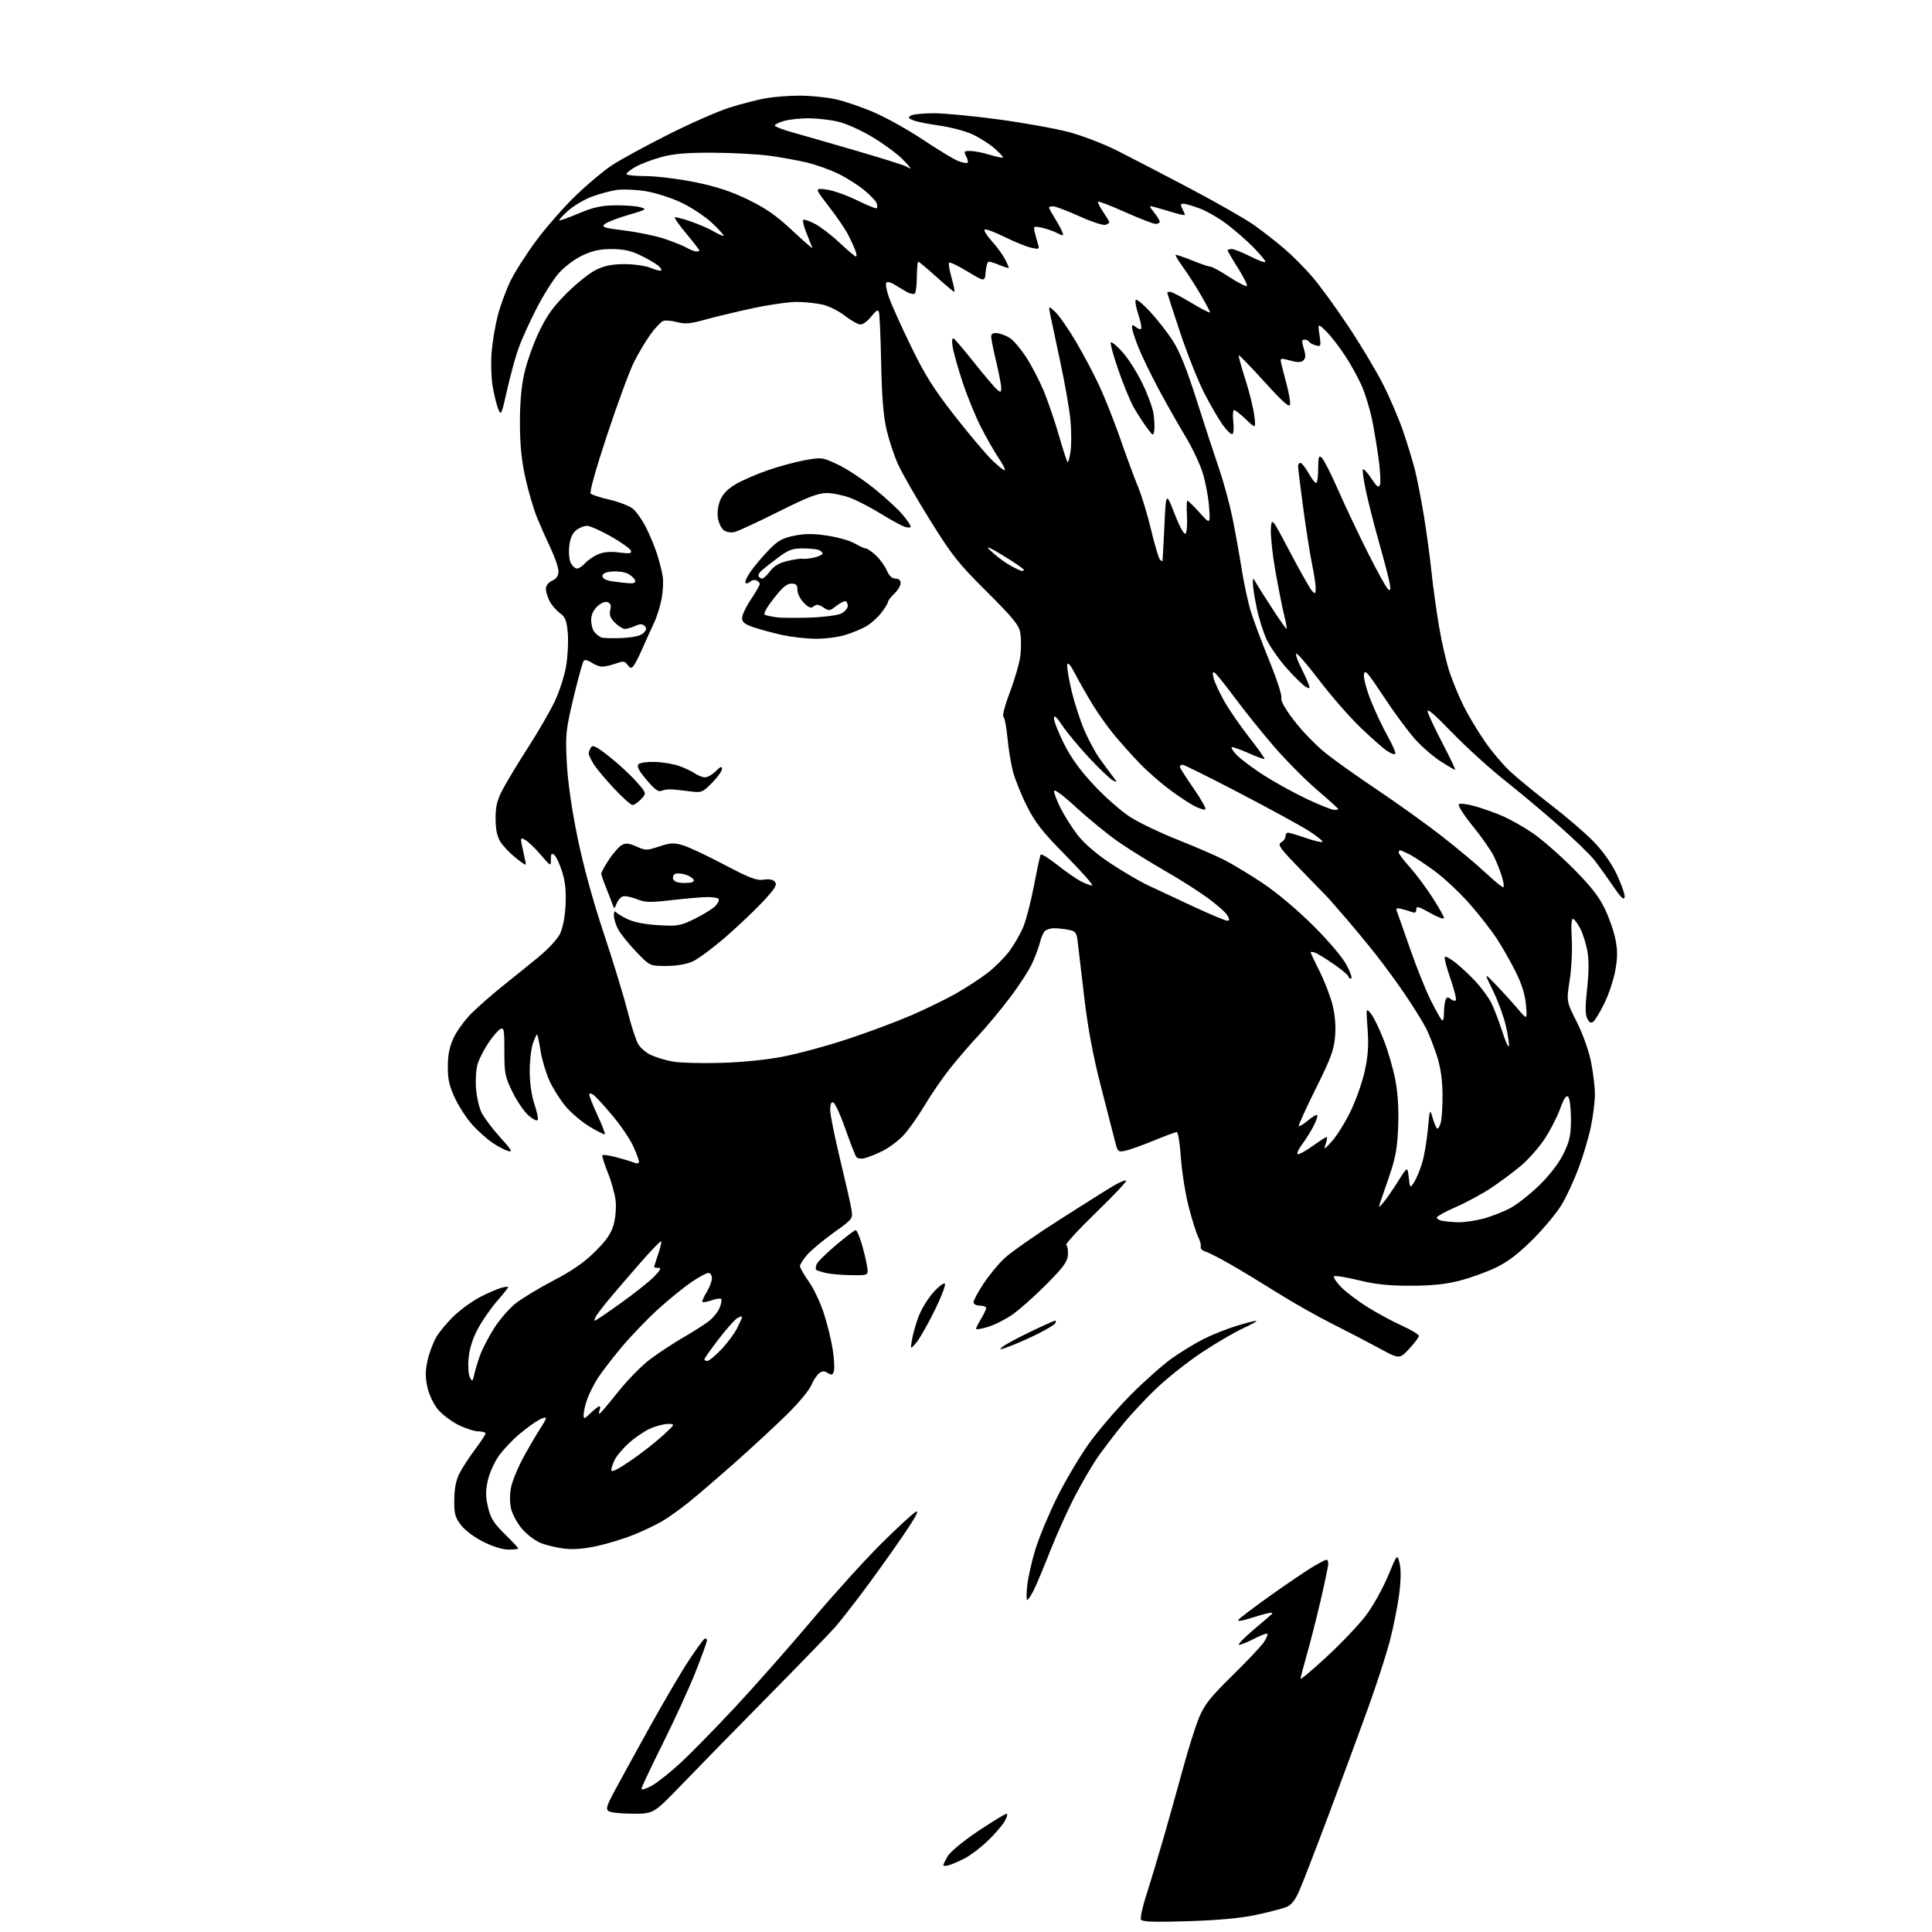 <?xml version="1.0" encoding="UTF-8" standalone="no"?>
<svg 
  version="1.1" 
  xmlns="http://www.w3.org/2000/svg" 
  xmlns:xlink="http://www.w3.org/1999/xlink" 
  xmlns:svg="http://www.w3.org/2000/svg"
  xmlns:rdf="http://www.w3.org/1999/02/22-rdf-syntax-ns#"
  xmlns:cc="http://creativecommons.org/ns#"
  xmlns:dc="http://purl.org/dc/elements/1.1/"
  viewBox="0 0 768 768"
  width="768"
  height="768"
>
<style>svg {background-color: white; }</style>"
<path stroke="none" fill="black" fill-rule="evenodd" d="M472.39,763.70C459.17,764.12 454.09,763.96 453.57,763.11C453.17,762.47 454.20,757.80 455.85,752.73C457.49,747.65 460.64,737.20 462.85,729.50C465.06,721.80 468.49,709.51 470.49,702.19C472.48,694.87 475.27,686.10 476.68,682.69C478.80,677.59 481.14,674.65 489.95,666.00C495.84,660.23 501.46,654.25 502.46,652.72C503.46,651.19 504.05,649.72 503.78,649.44C503.50,649.17 500.96,650.15 498.13,651.62C495.29,653.10 492.73,654.07 492.45,653.78C492.16,653.49 494.76,650.87 498.21,647.94C501.67,645.01 504.95,642.20 505.50,641.68C506.13,641.10 505.57,640.95 504.00,641.29C502.62,641.59 499.33,642.53 496.68,643.39C494.02,644.25 492.00,644.55 492.18,644.05C492.35,643.56 498.13,639.15 505.00,634.27C511.88,629.38 519.57,624.17 522.09,622.69C524.61,621.21 526.97,620.00 527.34,620.00C527.70,620.00 528.00,620.73 528.00,621.62C528.00,622.51 526.62,629.15 524.93,636.37C523.24,643.59 520.77,653.31 519.43,657.96C518.09,662.61 517.00,666.82 517.00,667.31C517.00,667.80 521.74,663.81 527.54,658.44C533.34,653.07 540.31,645.71 543.04,642.09C545.77,638.46 549.67,631.47 551.72,626.55C555.45,617.60 555.45,617.60 556.38,621.52C556.98,624.07 556.90,628.42 556.16,633.97C555.54,638.66 553.89,646.88 552.50,652.22C551.11,657.57 547.25,669.50 543.93,678.72C540.61,687.95 533.58,706.98 528.32,721.00C523.06,735.02 517.70,748.86 516.43,751.75C514.79,755.46 513.28,757.33 511.30,758.11C509.76,758.71 504.45,760.08 499.50,761.16C493.38,762.49 484.70,763.30 472.39,763.70zM377.25,741.44C376.01,741.82 375.00,741.84 375.00,741.47C375.00,741.11 375.79,739.46 376.75,737.81C377.72,736.14 383.07,731.74 388.80,727.90C394.47,724.11 399.56,721.00 400.11,721.00C400.66,721.00 400.30,722.39 399.31,724.08C398.31,725.77 395.22,729.33 392.43,731.97C389.64,734.62 385.59,737.67 383.43,738.76C381.27,739.85 378.49,741.06 377.25,741.44zM251.66,720.98C247.17,720.98 242.82,720.53 242.00,720.00C240.72,719.18 241.08,717.95 244.40,711.77C246.54,707.77 252.79,696.40 258.28,686.50C263.77,676.60 270.69,664.80 273.67,660.28C276.65,655.76 279.51,651.80 280.04,651.47C280.57,651.15 281.00,651.43 281.00,652.09C281.00,652.76 278.92,658.52 276.38,664.90C273.84,671.28 267.99,684.04 263.38,693.26C258.77,702.48 255.00,710.49 255.00,711.07C255.00,711.65 256.87,711.09 259.15,709.81C261.43,708.54 266.68,704.35 270.82,700.50C274.96,696.65 284.64,686.75 292.33,678.50C300.03,670.25 313.54,654.95 322.36,644.50C331.18,634.05 343.66,620.25 350.11,613.83C356.56,607.41 362.84,601.62 364.07,600.96C365.59,600.15 363.82,603.39 358.50,611.13C354.22,617.39 347.33,627.00 343.20,632.50C339.07,638.00 334.14,644.30 332.25,646.50C330.35,648.70 318.38,661.08 305.63,674.00C292.89,686.92 277.37,702.79 271.15,709.25C259.83,721.00 259.83,721.00 251.66,720.98zM408.34,636.00C408.00,636.00 408.00,633.41 408.34,630.25C408.68,627.09 410.13,620.67 411.55,616.00C412.98,611.33 416.81,602.10 420.06,595.50C423.32,588.90 429.03,579.23 432.74,574.01C436.46,568.80 444.00,560.00 449.50,554.47C455.00,548.94 462.43,542.36 466.00,539.84C469.57,537.33 475.20,533.91 478.50,532.25C481.80,530.59 487.58,528.28 491.36,527.11C495.13,525.95 498.73,525.02 499.36,525.05C499.98,525.07 497.60,526.43 494.05,528.07C490.51,529.71 483.10,534.06 477.58,537.73C472.07,541.40 463.99,547.80 459.64,551.95C455.29,556.10 449.19,562.65 446.08,566.50C442.97,570.35 438.70,575.94 436.59,578.91C434.49,581.89 430.39,588.87 427.48,594.41C424.57,599.96 420.07,609.90 417.48,616.50C414.90,623.10 411.92,630.19 410.87,632.25C409.82,634.31 408.68,636.00 408.34,636.00zM202.16,616.00C199.87,616.00 195.83,614.75 192.15,612.91C188.58,611.13 184.82,608.31 183.24,606.24C180.87,603.12 180.51,601.76 180.58,596.07C180.64,591.49 181.30,588.29 182.75,585.50C183.90,583.30 186.67,579.06 188.92,576.07C191.16,573.08 193.00,570.27 193.00,569.82C193.00,569.37 191.74,569.00 190.20,569.00C188.65,569.00 185.05,567.83 182.19,566.41C179.34,564.99 175.66,562.20 174.03,560.22C172.36,558.19 170.55,554.36 169.91,551.48C169.04,547.61 169.04,545.02 169.92,540.95C170.56,537.98 172.15,533.72 173.45,531.49C174.76,529.26 178.06,525.35 180.78,522.80C183.51,520.25 188.15,516.94 191.11,515.45C194.06,513.95 197.72,512.37 199.24,511.93C200.76,511.50 202.00,511.37 202.00,511.66C202.00,511.94 199.99,514.47 197.54,517.28C195.09,520.08 191.66,525.03 189.94,528.27C187.88,532.13 186.61,536.16 186.27,539.94C185.98,543.18 186.21,546.55 186.80,547.60C187.74,549.29 187.91,549.18 188.49,546.49C188.85,544.84 189.86,541.48 190.73,539.00C191.61,536.52 194.12,531.64 196.31,528.15C198.50,524.67 202.38,520.16 204.93,518.15C207.48,516.13 214.27,512.03 220.03,509.02C227.47,505.14 232.26,501.81 236.56,497.53C241.15,492.98 242.95,490.33 243.95,486.73C244.71,483.97 245.03,479.91 244.70,477.11C244.38,474.45 242.97,469.43 241.56,465.97C240.16,462.50 239.21,459.45 239.47,459.19C239.73,458.94 242.09,459.27 244.72,459.95C247.35,460.62 250.51,461.57 251.75,462.06C253.35,462.70 254.00,462.60 253.99,461.73C253.98,461.05 252.91,458.20 251.61,455.40C250.30,452.59 246.61,447.19 243.41,443.40C240.21,439.60 236.89,435.97 236.04,435.32C235.20,434.67 234.38,434.48 234.23,434.89C234.08,435.30 235.50,438.98 237.40,443.06C239.29,447.15 240.66,450.67 240.45,450.89C240.23,451.10 237.52,449.75 234.43,447.89C231.33,446.03 227.04,442.41 224.89,439.85C222.74,437.29 219.84,432.71 218.44,429.66C217.05,426.61 215.45,421.29 214.90,417.84C214.34,414.38 213.73,411.40 213.54,411.21C213.35,411.02 212.60,412.58 211.87,414.68C211.13,416.78 210.55,421.88 210.57,426.00C210.59,430.45 211.33,435.63 212.39,438.75C213.36,441.64 214.00,444.51 213.79,445.12C213.58,445.76 212.08,445.10 210.24,443.55C208.50,442.08 205.59,437.88 203.78,434.21C200.76,428.07 200.50,426.79 200.50,417.87C200.50,409.22 200.33,408.29 198.86,409.08C197.96,409.56 195.84,412.04 194.15,414.58C192.46,417.13 190.57,420.79 189.93,422.71C189.30,424.63 188.97,428.97 189.20,432.35C189.42,435.73 190.40,440.15 191.37,442.16C192.35,444.17 195.67,448.61 198.77,452.04C203.36,457.11 203.95,458.13 201.95,457.53C200.60,457.13 197.81,455.66 195.76,454.27C193.70,452.88 190.18,449.75 187.94,447.32C185.70,444.89 182.55,440.11 180.94,436.70C178.62,431.81 178.00,429.13 178.01,424.00C178.02,419.30 178.67,416.11 180.35,412.50C181.63,409.75 184.89,405.32 187.59,402.65C190.29,399.98 195.88,395.10 200.00,391.81C204.12,388.53 210.50,383.37 214.16,380.36C217.83,377.35 221.64,373.22 222.63,371.19C223.72,368.96 224.58,364.45 224.82,359.79C225.09,354.32 224.70,350.46 223.47,346.55C222.52,343.51 221.12,340.51 220.37,339.89C219.27,338.98 219.00,339.31 218.99,341.63C218.99,344.48 218.96,344.47 214.91,339.74C212.66,337.12 209.92,334.49 208.81,333.90C206.94,332.90 206.85,333.05 207.49,336.16C207.87,338.00 208.44,340.61 208.75,341.96C209.31,344.36 209.21,344.33 205.03,341.03C202.68,339.16 199.90,336.25 198.88,334.57C197.59,332.45 197.01,329.59 197.00,325.35C197.00,320.51 197.61,318.04 199.87,313.75C201.45,310.74 205.97,303.27 209.92,297.13C213.86,290.99 218.61,282.80 220.46,278.93C222.32,275.06 224.38,268.69 225.04,264.76C225.70,260.84 226.00,254.92 225.70,251.61C225.25,246.61 224.71,245.26 222.55,243.69C221.12,242.65 219.28,240.51 218.47,238.95C217.66,237.38 217.00,235.17 217.00,234.03C217.00,232.79 218.00,231.50 219.50,230.82C221.23,230.03 222.00,228.88 222.00,227.09C222.00,225.67 220.61,221.57 218.91,218.00C217.22,214.43 214.76,208.88 213.45,205.67C212.14,202.46 210.09,195.49 208.90,190.17C207.35,183.28 206.71,177.04 206.68,168.50C206.64,160.54 207.22,153.81 208.40,148.50C209.37,144.10 211.99,136.68 214.23,132.00C217.36,125.45 219.92,121.88 225.39,116.43C229.30,112.55 234.55,108.38 237.07,107.18C240.36,105.61 243.51,105.00 248.35,105.00C252.08,105.00 256.67,105.67 258.69,106.51C260.68,107.35 262.54,107.79 262.83,107.50C263.12,107.21 262.49,106.28 261.43,105.43C260.37,104.59 257.25,102.79 254.50,101.46C250.83,99.67 247.83,99.02 243.19,99.01C238.48,99.00 235.50,99.65 231.47,101.56C228.43,103.00 224.33,106.09 222.09,108.64C219.89,111.13 215.88,117.52 213.17,122.84C210.45,128.15 207.27,135.20 206.09,138.50C204.92,141.80 202.89,149.22 201.59,155.00C199.32,165.05 199.17,165.37 198.02,162.50C197.37,160.85 196.38,156.80 195.82,153.50C195.27,150.20 195.09,144.12 195.43,140.00C195.76,135.88 196.86,129.34 197.86,125.47C198.87,121.61 201.10,115.49 202.82,111.88C204.54,108.27 209.28,100.86 213.35,95.41C217.42,89.96 224.52,81.90 229.12,77.49C233.73,73.09 240.08,67.78 243.24,65.70C246.40,63.61 256.30,58.20 265.24,53.68C274.18,49.16 285.32,44.25 290.00,42.77C294.68,41.30 301.17,39.62 304.43,39.05C307.70,38.47 313.77,38.01 317.93,38.02C322.10,38.03 328.43,38.66 332.00,39.41C335.57,40.17 342.55,42.55 347.50,44.69C352.45,46.83 361.23,51.74 367.00,55.60C372.77,59.46 378.98,63.22 380.78,63.95C382.59,64.67 384.31,65.02 384.61,64.72C384.92,64.42 384.66,63.23 384.05,62.09C383.04,60.20 383.20,60.00 385.71,60.01C387.25,60.02 390.71,60.69 393.41,61.51C396.12,62.33 398.50,62.84 398.70,62.63C398.90,62.43 397.39,60.79 395.33,58.98C393.27,57.18 389.30,54.65 386.49,53.37C383.69,52.09 377.88,50.55 373.58,49.95C369.28,49.35 364.59,48.42 363.17,47.87C361.07,47.08 360.85,46.71 362.03,45.96C362.84,45.45 366.94,45.02 371.13,45.02C375.33,45.01 387.03,46.12 397.13,47.50C407.24,48.87 419.77,51.13 425.00,52.53C430.23,53.92 438.77,57.21 444.00,59.83C449.23,62.46 462.27,69.24 473.00,74.90C483.73,80.56 495.25,87.15 498.62,89.55C501.98,91.95 507.35,96.14 510.54,98.87C513.73,101.59 518.79,106.67 521.77,110.16C524.75,113.65 531.14,122.43 535.96,129.68C540.79,136.93 546.99,147.28 549.74,152.68C552.49,158.08 556.11,166.55 557.80,171.50C559.48,176.45 561.55,183.24 562.41,186.59C563.27,189.95 564.86,198.05 565.94,204.59C567.02,211.14 568.40,221.22 569.00,227.00C569.60,232.78 570.97,242.69 572.04,249.04C573.10,255.38 575.04,263.71 576.34,267.54C577.65,271.37 580.19,277.43 581.99,281.00C583.78,284.57 587.52,290.78 590.28,294.79C593.04,298.80 597.73,304.30 600.71,307.02C603.68,309.73 610.93,315.66 616.81,320.19C622.69,324.72 630.16,331.14 633.40,334.46C637.19,338.33 640.54,343.08 642.74,347.69C644.62,351.65 646.01,355.70 645.81,356.69C645.55,358.00 644.22,356.69 641.04,352.00C638.62,348.43 635.26,343.76 633.57,341.64C631.88,339.51 625.55,333.41 619.50,328.09C613.45,322.76 603.77,314.66 598.00,310.09C592.23,305.53 582.86,297.00 577.18,291.15C570.00,283.73 567.07,281.26 567.54,283.00C567.91,284.38 570.62,290.11 573.56,295.75C576.51,301.39 578.69,306.00 578.41,306.00C578.13,306.00 575.56,304.50 572.70,302.67C569.83,300.84 565.28,296.90 562.58,293.92C559.89,290.94 554.26,283.32 550.09,277.00C543.50,267.02 542.46,265.86 542.19,268.18C542.02,269.66 543.26,274.32 544.96,278.55C546.65,282.78 549.65,289.13 551.63,292.67C553.61,296.21 554.97,299.37 554.65,299.69C554.33,300.01 552.87,299.49 551.42,298.54C549.97,297.59 545.26,293.45 540.97,289.35C536.68,285.25 529.20,276.70 524.36,270.35C519.52,264.00 515.41,259.27 515.22,259.83C515.04,260.39 515.83,262.70 516.98,264.96C518.13,267.22 519.50,270.19 520.02,271.56C520.88,273.81 520.79,273.96 519.08,273.04C518.04,272.48 514.67,269.21 511.60,265.76C508.52,262.32 504.91,257.18 503.57,254.35C502.22,251.52 500.42,245.80 499.56,241.65C498.70,237.49 498.01,233.05 498.03,231.79C498.06,229.58 498.10,229.57 499.16,231.50C499.77,232.60 502.69,237.21 505.64,241.75C508.59,246.29 511.19,250.00 511.42,250.00C511.64,250.00 511.19,247.41 510.41,244.25C509.64,241.09 508.08,233.22 506.95,226.77C505.82,220.32 505.03,212.92 505.19,210.32C505.50,205.59 505.50,205.59 512.85,219.54C516.89,227.22 520.83,234.16 521.60,234.96C522.82,236.24 523.00,236.08 523.00,233.78C523.00,232.32 522.36,228.06 521.57,224.32C520.79,220.57 519.21,210.57 518.07,202.10C516.93,193.62 516.00,186.09 516.00,185.35C516.00,184.61 516.42,184.00 516.94,184.00C517.45,184.00 518.88,185.80 520.12,188.00C521.36,190.20 522.74,192.00 523.18,192.00C523.63,192.00 524.00,189.47 524.00,186.38C524.00,181.68 524.23,180.95 525.40,181.91C526.16,182.55 529.11,188.34 531.94,194.79C534.77,201.23 540.11,212.50 543.80,219.83C547.48,227.16 551.06,233.63 551.75,234.20C552.72,235.01 552.87,234.50 552.42,231.87C552.09,230.02 550.30,223.10 548.43,216.50C546.55,209.90 544.17,200.59 543.12,195.81C542.08,191.02 541.47,186.86 541.78,186.55C542.09,186.24 543.60,187.88 545.13,190.19C547.35,193.56 548.04,194.06 548.56,192.71C548.92,191.78 548.67,187.07 548.00,182.26C547.34,177.44 546.17,170.48 545.42,166.78C544.66,163.08 542.97,157.43 541.67,154.22C540.36,151.01 537.24,145.26 534.72,141.44C532.20,137.62 528.72,133.15 526.98,131.50C523.82,128.50 523.82,128.50 524.52,133.18C525.17,137.61 525.09,137.84 523.09,137.31C521.92,137.01 520.72,136.36 520.43,135.88C520.13,135.40 519.28,135.00 518.53,135.00C517.45,135.00 517.40,135.70 518.27,138.52C519.07,141.15 519.05,142.35 518.17,143.23C517.29,144.11 515.96,144.14 512.90,143.32C508.99,142.28 508.83,142.32 509.29,144.36C509.55,145.54 510.52,149.33 511.45,152.78C512.37,156.23 512.99,159.87 512.82,160.86C512.59,162.17 509.81,159.69 502.64,151.78C497.21,145.79 492.62,141.05 492.43,141.24C492.24,141.43 493.38,145.65 494.98,150.61C496.58,155.57 498.19,162.08 498.57,165.07C499.25,170.50 499.25,170.50 495.33,166.75C493.18,164.69 491.04,163.00 490.58,163.00C490.12,163.00 489.97,165.03 490.25,167.52C490.53,170.00 490.38,172.27 489.91,172.55C489.45,172.84 487.74,171.24 486.12,169.00C484.49,166.76 481.15,161.01 478.69,156.21C476.24,151.42 471.92,140.58 469.11,132.12C466.30,123.66 464.00,116.57 464.00,116.37C464.00,116.17 464.51,116.00 465.14,116.00C465.77,116.00 469.59,117.99 473.64,120.42C477.69,122.86 481.00,124.54 481.00,124.16C481.00,123.78 479.29,120.55 477.20,116.98C475.11,113.42 471.96,108.52 470.19,106.09C468.43,103.66 467.14,101.53 467.32,101.34C467.51,101.16 470.43,102.13 473.81,103.50C477.19,104.88 480.50,106.00 481.16,106.00C481.82,106.00 485.22,107.86 488.71,110.14C492.20,112.41 495.32,114.01 495.65,113.68C495.97,113.36 494.39,110.16 492.12,106.57C489.85,102.98 488.00,99.81 488.00,99.52C488.00,99.24 488.73,99.00 489.63,99.00C490.52,99.00 493.90,100.34 497.13,101.98C500.36,103.63 503.00,104.56 503.00,104.05C503.00,103.55 500.86,100.97 498.25,98.32C495.64,95.67 490.94,91.56 487.81,89.18C484.69,86.80 479.85,83.99 477.05,82.93C474.26,81.87 471.29,81.00 470.45,81.00C469.26,81.00 469.15,81.42 469.96,82.93C470.53,84.00 471.00,85.10 471.00,85.39C471.00,85.67 468.86,85.25 466.25,84.44C463.64,83.64 460.40,82.69 459.05,82.33C456.61,81.68 456.61,81.68 458.80,84.48C460.01,86.01 461.00,87.66 461.00,88.13C461.00,88.61 460.27,89.00 459.37,89.00C458.47,89.00 453.06,86.91 447.34,84.36C441.63,81.81 436.75,79.92 436.50,80.17C436.25,80.41 437.17,82.25 438.53,84.25C439.89,86.26 441.00,88.09 441.00,88.34C441.00,88.59 440.31,89.05 439.46,89.38C438.62,89.70 433.95,88.17 429.08,85.98C424.22,83.79 419.51,82.00 418.62,82.00C417.73,82.00 417.00,82.23 417.00,82.52C417.00,82.81 418.05,84.72 419.32,86.77C420.60,88.82 421.94,91.29 422.30,92.26C422.89,93.87 422.71,93.91 420.22,92.63C418.73,91.87 415.98,90.91 414.11,90.51C410.92,89.82 410.76,89.92 411.28,92.14C411.59,93.44 412.17,95.56 412.57,96.86C413.26,99.11 413.13,99.19 409.90,98.48C408.03,98.07 403.25,96.13 399.29,94.16C395.32,92.20 391.77,90.90 391.39,91.27C391.02,91.64 392.33,93.73 394.30,95.91C396.27,98.10 398.59,101.24 399.44,102.89C400.30,104.55 401.00,106.13 401.00,106.40C401.00,106.67 399.44,106.25 397.53,105.45C395.62,104.65 393.63,104.00 393.09,104.00C392.55,104.00 391.98,105.82 391.81,108.05C391.50,112.09 391.50,112.09 384.67,107.96C380.91,105.69 377.58,104.09 377.27,104.40C376.96,104.70 377.42,107.44 378.28,110.48C379.14,113.52 379.62,116.00 379.34,116.00C379.05,116.00 375.83,113.30 372.18,110.00C368.52,106.70 365.30,104.00 365.01,104.00C364.73,104.00 364.48,106.68 364.47,109.95C364.45,113.22 364.08,116.25 363.65,116.68C363.22,117.11 361.66,116.76 360.19,115.91C358.71,115.05 356.51,113.73 355.30,112.97C354.08,112.20 352.75,111.92 352.33,112.34C351.91,112.76 352.39,115.44 353.40,118.30C354.41,121.16 358.35,129.89 362.15,137.71C367.65,149.03 371.16,154.62 379.44,165.21C385.15,172.52 391.88,180.50 394.39,182.94C396.90,185.38 399.17,187.16 399.44,186.89C399.70,186.63 398.56,184.41 396.90,181.96C395.24,179.51 392.09,173.97 389.88,169.65C387.68,165.33 384.38,157.23 382.55,151.65C380.72,146.07 378.97,139.80 378.67,137.73C378.32,135.35 378.49,134.18 379.11,134.57C379.66,134.91 383.39,139.31 387.40,144.34C391.41,149.38 395.44,154.12 396.35,154.87C397.79,156.07 398.00,155.99 398.00,154.19C398.00,153.05 397.10,148.39 396.01,143.81C394.91,139.24 394.01,134.75 394.01,133.84C394.00,132.66 394.72,132.26 396.46,132.45C397.81,132.59 400.09,133.48 401.52,134.42C402.96,135.36 405.86,138.81 407.98,142.09C410.10,145.38 413.20,151.33 414.86,155.32C416.53,159.32 419.23,167.23 420.87,172.89C422.51,178.56 424.08,183.41 424.35,183.69C424.63,183.96 425.16,182.11 425.54,179.58C425.92,177.04 425.92,171.49 425.54,167.23C425.16,162.98 423.35,152.53 421.51,144.00C419.68,135.47 417.86,126.92 417.47,125.00C416.77,121.50 416.77,121.50 419.48,124.00C420.98,125.38 424.67,130.68 427.69,135.80C430.71,140.91 434.96,148.95 437.13,153.66C439.31,158.37 443.07,167.91 445.49,174.86C447.90,181.81 451.03,190.26 452.43,193.62C453.83,196.99 456.15,204.64 457.58,210.62C459.01,216.61 460.59,221.93 461.09,222.45C461.59,222.97 462.05,223.20 462.12,222.95C462.18,222.70 462.52,216.43 462.87,209.00C463.50,195.50 463.50,195.50 466.93,204.27C469.00,209.57 470.72,212.68 471.27,212.13C471.78,211.62 472.03,208.46 471.84,205.10C471.65,201.74 471.73,198.99 472.00,198.99C472.27,198.99 474.44,201.12 476.82,203.74C481.13,208.50 481.13,208.50 480.63,201.50C480.35,197.65 479.21,191.55 478.08,187.95C476.96,184.35 473.86,177.80 471.18,173.39C468.50,168.99 463.74,160.58 460.59,154.72C457.45,148.85 453.77,141.25 452.43,137.83C451.10,134.42 450.00,130.98 450.00,130.19C450.00,129.02 450.28,128.99 451.52,130.02C452.36,130.72 453.31,131.03 453.63,130.71C453.94,130.39 453.44,127.82 452.50,125.00C451.56,122.18 451.11,119.56 451.49,119.19C451.88,118.81 454.48,120.97 457.27,124.00C460.07,127.03 464.09,132.18 466.22,135.47C468.91,139.62 471.77,146.75 475.65,158.97C478.72,168.61 482.72,180.85 484.55,186.16C486.37,191.47 488.77,200.24 489.88,205.66C490.98,211.07 492.63,220.21 493.54,225.96C494.45,231.71 496.09,239.36 497.19,242.96C498.30,246.56 501.62,255.44 504.59,262.70C507.55,269.96 509.70,276.61 509.37,277.48C508.99,278.48 510.83,281.76 514.43,286.46C517.55,290.53 523.12,296.28 526.80,299.25C530.49,302.22 539.80,308.85 547.50,313.99C555.20,319.13 566.67,327.36 573.00,332.28C579.33,337.20 587.35,343.92 590.83,347.20C594.31,350.49 597.39,352.95 597.67,352.66C597.95,352.38 597.65,350.43 596.99,348.32C596.34,346.22 594.92,342.66 593.85,340.41C592.77,338.16 589.00,332.77 585.48,328.43C581.95,324.09 579.44,320.16 579.90,319.70C580.36,319.24 583.38,319.63 586.62,320.57C589.85,321.50 594.83,323.29 597.67,324.55C600.52,325.80 605.70,328.75 609.17,331.10C612.65,333.45 619.81,339.67 625.08,344.93C632.08,351.93 635.50,356.24 637.82,361.00C639.57,364.57 641.52,370.13 642.15,373.34C643.05,377.83 643.03,380.72 642.09,385.84C641.42,389.50 639.49,395.31 637.80,398.74C636.12,402.17 634.15,405.46 633.44,406.05C632.46,406.86 631.85,406.59 630.99,404.98C630.13,403.38 630.11,400.30 630.91,392.98C631.63,386.28 631.66,381.46 630.97,377.85C630.42,374.94 629.16,371.00 628.17,369.09C627.18,367.18 625.91,365.47 625.35,365.28C624.68,365.06 624.49,367.81 624.80,373.12C625.06,377.62 624.69,385.08 623.97,389.69C622.67,398.07 622.67,398.07 626.81,406.29C629.26,411.14 631.57,417.65 632.48,422.21C633.31,426.45 634.00,432.20 634.00,435.00C634.00,437.80 633.29,443.55 632.42,447.79C631.55,452.03 629.37,459.40 627.58,464.18C625.80,468.95 622.80,475.46 620.92,478.66C619.04,481.85 613.90,488.08 609.50,492.50C603.85,498.18 599.54,501.50 594.84,503.79C591.18,505.57 584.66,507.94 580.34,509.06C574.67,510.52 569.25,511.08 560.77,511.10C552.01,511.11 546.77,510.55 540.02,508.90C535.05,507.68 530.68,506.98 530.31,507.36C529.94,507.73 531.18,509.63 533.07,511.59C534.96,513.54 539.65,517.12 543.51,519.53C547.37,521.94 553.55,525.28 557.26,526.96C560.97,528.64 564.00,530.48 564.00,531.05C564.00,531.61 562.27,533.93 560.15,536.20C556.30,540.33 556.30,540.33 547.90,535.76C543.28,533.25 534.85,528.87 529.17,526.02C523.49,523.17 514.04,517.82 508.17,514.14C502.30,510.45 493.90,505.35 489.50,502.82C485.10,500.28 480.46,497.90 479.19,497.52C477.93,497.14 477.08,496.31 477.31,495.67C477.54,495.02 477.07,493.21 476.27,491.63C475.48,490.05 473.76,484.57 472.46,479.45C471.16,474.33 469.79,465.61 469.41,460.07C469.03,454.53 468.30,450.00 467.80,450.00C467.30,450.00 463.20,451.52 458.69,453.38C454.19,455.24 449.12,457.05 447.43,457.42C444.48,458.05 444.31,457.91 443.26,453.79C442.66,451.43 440.13,441.58 437.64,431.90C434.49,419.67 432.47,408.84 431.00,396.40C429.84,386.56 428.67,376.64 428.40,374.37C427.97,370.70 427.56,370.16 424.83,369.62C423.14,369.28 420.51,369.00 419.00,369.00C417.48,369.00 415.78,369.57 415.20,370.26C414.63,370.95 413.83,372.86 413.43,374.51C413.03,376.15 411.72,379.76 410.51,382.51C409.31,385.27 405.26,391.57 401.52,396.51C397.77,401.46 392.17,408.20 389.06,411.50C385.95,414.80 380.90,420.65 377.83,424.50C374.77,428.35 370.12,435.10 367.50,439.50C364.88,443.90 361.11,449.23 359.12,451.34C357.13,453.45 353.48,456.19 351.00,457.44C348.52,458.69 345.29,460.00 343.81,460.36C342.14,460.76 340.81,460.54 340.31,459.79C339.87,459.11 337.93,454.08 336.00,448.60C334.07,443.12 331.94,438.46 331.25,438.24C330.42,437.97 330.00,438.95 330.00,441.17C330.01,443.00 331.75,451.70 333.87,460.50C336.00,469.30 338.05,478.30 338.42,480.50C339.09,484.50 339.09,484.50 331.47,489.95C327.28,492.95 322.54,496.90 320.93,498.74C319.32,500.57 318.00,502.62 318.00,503.29C318.00,503.96 319.56,506.69 321.46,509.37C323.36,512.04 326.04,517.66 327.42,521.86C328.81,526.06 330.42,532.58 331.00,536.35C331.59,540.12 331.80,544.04 331.48,545.07C330.99,546.62 330.56,546.74 329.02,545.78C327.58,544.88 326.80,544.92 325.52,545.98C324.62,546.73 323.25,548.86 322.47,550.72C321.69,552.58 317.56,557.58 313.28,561.83C309.00,566.07 299.74,574.66 292.71,580.91C285.67,587.16 277.12,594.50 273.71,597.24C270.29,599.97 265.55,603.35 263.17,604.74C260.79,606.14 255.79,608.52 252.06,610.04C248.33,611.56 241.79,613.58 237.53,614.53C232.37,615.67 227.98,616.04 224.39,615.62C221.42,615.27 217.19,614.26 214.97,613.37C212.76,612.49 209.44,609.99 207.59,607.83C205.73,605.66 203.77,602.14 203.23,600.00C202.62,597.62 202.58,594.29 203.11,591.44C203.59,588.88 205.86,583.34 208.16,579.14C210.46,574.94 213.39,569.93 214.67,568.02C215.95,566.10 217.00,564.18 217.00,563.74C217.00,563.31 215.76,563.61 214.25,564.41C212.74,565.21 209.25,567.75 206.50,570.05C203.75,572.34 200.06,576.25 198.30,578.72C196.54,581.20 194.56,585.59 193.92,588.48C193.00,592.59 193.01,594.92 193.99,599.12C195.02,603.51 196.24,605.47 200.63,609.77C203.58,612.67 206.00,615.26 206.00,615.52C206.00,615.78 204.27,616.00 202.16,616.00zM250.60,580.70C254.78,577.84 260.52,573.37 263.35,570.77C268.50,566.04 268.50,566.04 265.50,566.04C263.85,566.04 260.64,566.89 258.36,567.92C256.09,568.96 252.35,571.50 250.05,573.58C247.75,575.65 245.22,578.60 244.44,580.13C243.65,581.65 243.00,583.58 243.00,584.40C243.00,585.41 245.49,584.20 250.60,580.70zM234.80,561.69C236.35,560.21 237.91,559.00 238.27,559.00C238.64,559.00 238.68,559.67 238.36,560.50C238.05,561.33 238.01,562.00 238.29,562.00C238.57,562.00 241.84,558.16 245.56,553.46C249.28,548.77 255.03,542.89 258.34,540.40C261.65,537.91 267.54,534.03 271.43,531.77C275.32,529.51 279.92,526.60 281.64,525.29C283.37,523.99 285.35,521.58 286.03,519.93C286.71,518.28 287.01,516.67 286.69,516.35C286.36,516.03 284.66,516.27 282.89,516.89C281.12,517.50 279.47,517.81 279.22,517.56C278.98,517.31 279.72,515.57 280.89,513.68C282.05,511.80 283.00,509.30 283.00,508.13C283.00,506.96 282.37,506.00 281.60,506.00C280.83,506.00 277.73,507.69 274.72,509.75C271.70,511.81 265.77,516.65 261.53,520.50C257.29,524.35 250.80,531.10 247.12,535.50C243.43,539.90 239.16,545.46 237.63,547.85C236.10,550.24 234.20,554.01 233.42,556.22C232.64,558.44 232.00,561.18 232.00,562.31C232.00,564.25 232.17,564.21 234.80,561.69zM281.17,541.00C281.82,541.00 284.28,538.98 286.65,536.51C289.01,534.04 291.86,530.23 292.98,528.05C294.09,525.87 295.00,523.82 295.00,523.50C295.00,523.19 294.19,523.37 293.19,523.90C292.19,524.43 288.82,528.21 285.69,532.30C282.56,536.38 280.00,540.01 280.00,540.36C280.00,540.71 280.53,541.00 281.17,541.00zM401.75,535.03C397.51,536.64 396.89,536.71 398.50,535.39C399.60,534.49 404.60,531.79 409.62,529.38C414.63,526.97 419.04,525.00 419.42,525.00C419.81,525.00 419.83,525.46 419.49,526.02C419.14,526.58 416.19,528.39 412.93,530.04C409.66,531.68 404.63,533.93 401.75,535.03zM364.23,533.74C361.88,536.50 361.88,536.50 362.52,532.58C362.87,530.43 364.04,526.30 365.12,523.41C366.20,520.53 368.82,516.22 370.94,513.83C373.06,511.45 375.16,509.85 375.60,510.28C376.03,510.71 374.19,515.54 371.49,521.02C368.79,526.50 365.53,532.23 364.23,533.74zM392.68,527.50C390.10,528.27 388.00,528.59 388.00,528.20C388.01,527.82 388.91,526.03 390.00,524.23C391.10,522.43 392.00,520.51 392.00,519.98C392.00,519.44 390.88,519.00 389.50,519.00C388.07,519.00 387.00,518.42 387.00,517.66C387.00,516.92 388.74,513.65 390.87,510.41C393.01,507.16 396.72,502.62 399.12,500.33C401.53,498.03 411.34,491.14 420.93,485.01C430.52,478.89 440.33,472.72 442.73,471.31C445.13,469.91 447.34,469.01 447.65,469.32C447.96,469.63 442.53,475.39 435.58,482.12C428.63,488.85 423.35,494.61 423.84,494.93C424.33,495.24 424.64,496.99 424.52,498.82C424.35,501.52 422.74,503.72 415.91,510.61C411.28,515.27 405.22,520.65 402.43,522.58C399.64,524.51 395.25,526.72 392.68,527.50zM236.47,525.00C236.77,525.00 241.44,521.83 246.84,517.96C252.25,514.09 258.19,509.37 260.04,507.46C262.56,504.86 262.97,504.00 261.70,504.00C260.76,504.00 260.00,503.86 260.00,503.68C260.00,503.50 260.73,501.23 261.61,498.62C262.50,496.02 263.03,493.70 262.80,493.46C262.56,493.23 258.80,497.12 254.43,502.12C250.07,507.11 244.56,513.52 242.20,516.35C239.83,519.18 237.46,522.29 236.91,523.25C236.37,524.21 236.17,525.00 236.47,525.00zM338.38,506.90C334.60,506.84 330.01,506.44 328.20,506.01C326.38,505.58 324.69,505.02 324.43,504.76C324.17,504.50 324.25,503.52 324.61,502.58C324.97,501.64 328.44,498.20 332.32,494.94C336.20,491.67 339.72,489.00 340.15,489.00C340.57,489.00 341.63,491.36 342.49,494.25C343.35,497.14 344.32,501.19 344.65,503.25C345.26,507.00 345.26,507.00 338.38,506.90zM579.54,485.86C581.76,485.94 586.23,485.31 589.47,484.47C592.70,483.62 597.63,481.71 600.41,480.22C603.19,478.72 608.43,474.57 612.06,471.00C616.18,466.94 619.76,462.25 621.57,458.51C624.01,453.48 624.47,451.27 624.47,444.79C624.47,440.55 623.99,436.59 623.39,435.99C622.61,435.21 621.69,436.58 620.12,440.88C618.93,444.16 616.13,449.58 613.90,452.91C611.68,456.24 607.53,460.93 604.68,463.33C601.83,465.73 596.58,469.66 593.00,472.06C589.42,474.46 583.13,477.89 579.01,479.68C574.89,481.47 571.38,483.37 571.20,483.89C571.03,484.42 571.92,485.04 573.19,485.29C574.46,485.53 577.32,485.79 579.54,485.86zM549.93,478.00C551.09,476.62 553.72,472.83 555.77,469.56C559.50,463.61 559.50,463.61 560.00,468.03C560.50,472.44 560.50,472.44 562.16,469.89C563.07,468.49 564.50,465.05 565.34,462.24C566.17,459.44 567.19,453.40 567.61,448.82C568.34,440.81 568.41,440.64 569.43,444.17C570.02,446.19 570.82,448.15 571.20,448.54C571.59,448.92 572.26,447.95 572.70,446.37C573.14,444.79 573.47,439.68 573.43,435.00C573.38,429.27 572.66,424.32 571.23,419.81C570.06,416.13 568.11,411.18 566.91,408.81C565.70,406.44 562.13,400.66 558.97,395.96C555.82,391.27 550.40,383.85 546.94,379.46C543.47,375.08 537.91,368.35 534.57,364.50C531.23,360.65 528.27,357.26 528.00,356.96C527.73,356.67 523.00,351.81 517.50,346.16C508.82,337.25 507.73,335.77 509.25,334.90C510.21,334.35 511.00,333.25 511.00,332.45C511.00,331.65 511.45,331.00 512.00,331.00C512.54,331.00 515.72,331.95 519.06,333.10C522.40,334.26 525.38,334.96 525.68,334.66C525.97,334.36 523.58,332.42 520.36,330.35C517.14,328.29 504.76,321.51 492.84,315.30C480.93,309.08 470.70,304.00 470.09,304.00C469.49,304.00 469.00,304.35 469.00,304.78C469.00,305.20 471.49,309.14 474.54,313.51C477.59,317.89 479.64,321.62 479.11,321.80C478.57,321.98 476.64,321.36 474.82,320.43C472.99,319.51 468.57,316.58 465.00,313.94C461.43,311.29 455.99,306.51 452.92,303.32C449.85,300.12 445.29,295.02 442.79,292.00C440.29,288.98 436.41,283.49 434.17,279.81C431.93,276.13 428.86,270.73 427.35,267.81C425.60,264.41 424.48,263.10 424.25,264.17C424.05,265.08 424.81,269.71 425.93,274.44C427.05,279.18 429.31,286.19 430.95,290.04C432.58,293.88 435.28,298.93 436.94,301.26C438.60,303.59 440.94,306.80 442.15,308.38C444.27,311.15 444.28,311.22 442.31,310.17C441.18,309.56 436.99,305.57 432.99,301.29C428.99,297.00 424.21,291.26 422.36,288.51C419.84,284.77 419.00,284.06 419.00,285.65C419.00,286.81 420.79,291.34 422.98,295.71C425.73,301.21 429.42,306.30 434.99,312.25C439.41,316.97 445.93,322.67 449.47,324.91C453.01,327.14 461.44,331.17 468.20,333.84C474.97,336.52 483.23,340.10 486.57,341.78C489.91,343.47 496.88,347.69 502.07,351.15C507.56,354.82 515.91,361.85 522.05,367.98C528.35,374.26 533.71,380.61 535.36,383.75C536.88,386.64 537.65,389.00 537.06,389.00C536.48,389.00 536.00,388.62 536.00,388.14C536.00,387.67 533.41,385.50 530.25,383.31C527.09,381.12 523.71,379.04 522.75,378.69C521.79,378.35 521.00,378.28 521.00,378.56C521.00,378.83 522.59,382.20 524.53,386.06C526.47,389.91 528.77,395.86 529.65,399.27C530.69,403.32 531.06,407.70 530.72,411.92C530.28,417.35 529.07,420.64 523.03,432.78C519.09,440.71 516.06,447.39 516.30,447.64C516.55,447.88 518.17,446.88 519.92,445.42C521.66,443.95 523.32,442.99 523.61,443.28C523.90,443.57 523.24,445.54 522.15,447.65C521.05,449.77 518.98,453.07 517.54,454.99C516.11,456.91 515.36,458.62 515.89,458.80C516.41,458.97 519.07,457.51 521.79,455.56C524.51,453.60 527.01,452.00 527.34,452.00C527.68,452.00 527.51,453.24 526.98,454.75C526.10,457.23 526.36,457.11 529.59,453.50C531.56,451.30 534.89,445.90 537.00,441.50C539.11,437.10 541.61,429.94 542.55,425.59C543.82,419.75 544.11,415.44 543.64,409.09C543.01,400.50 543.01,400.50 545.00,403.00C546.09,404.38 548.38,409.08 550.09,413.47C551.79,417.85 553.87,425.03 554.70,429.43C555.68,434.65 556.06,441.07 555.79,447.96C555.45,456.41 554.75,460.29 552.27,467.50C550.56,472.45 548.86,477.40 548.49,478.50C547.93,480.15 548.19,480.06 549.93,478.00zM286.50,422.51C295.12,422.27 304.73,421.29 311.50,419.98C317.55,418.80 329.02,415.68 337.00,413.03C344.98,410.39 356.23,406.20 362.00,403.71C367.77,401.23 375.88,397.28 380.00,394.95C384.12,392.61 389.83,388.88 392.69,386.66C395.54,384.44 399.40,380.57 401.27,378.06C403.14,375.55 405.61,371.25 406.76,368.49C407.91,365.74 409.83,358.31 411.03,351.99C412.24,345.67 413.43,340.15 413.69,339.72C413.94,339.30 416.93,341.15 420.33,343.84C423.72,346.53 427.94,349.46 429.70,350.36C431.46,351.26 433.46,352.00 434.15,352.00C434.83,352.00 430.18,346.71 423.82,340.25C414.23,330.52 411.53,327.08 408.09,320.21C405.81,315.65 403.31,309.35 402.54,306.21C401.77,303.07 400.83,297.12 400.45,293.00C400.07,288.88 399.35,285.24 398.85,284.92C398.35,284.60 399.53,280.17 401.47,275.08C403.41,269.99 405.29,263.42 405.63,260.50C405.97,257.57 405.94,253.50 405.56,251.46C404.99,248.42 402.54,245.43 392.17,235.12C380.84,223.85 378.42,220.79 369.60,206.59C364.17,197.84 358.50,187.94 356.99,184.59C355.48,181.24 353.44,175.12 352.46,171.00C351.18,165.63 350.56,158.11 350.28,144.50C350.07,134.05 349.67,124.84 349.39,124.03C349.03,122.95 348.22,123.42 346.37,125.78C344.99,127.55 343.06,129.00 342.09,129.00C341.12,129.00 338.34,127.45 335.91,125.56C333.49,123.67 329.48,121.66 327.00,121.09C324.52,120.52 319.90,120.04 316.73,120.02C313.56,120.01 305.69,121.14 299.23,122.53C292.78,123.92 284.25,125.96 280.27,127.07C274.40,128.71 272.32,128.89 269.13,128.04C266.98,127.46 264.50,127.26 263.62,127.59C262.74,127.93 260.49,130.30 258.63,132.85C256.77,135.41 253.81,140.36 252.05,143.87C250.29,147.37 245.49,160.37 241.38,172.77C236.84,186.44 234.26,195.66 234.82,196.22C235.33,196.73 238.70,197.81 242.33,198.64C245.95,199.47 250.07,201.06 251.49,202.17C252.91,203.29 255.34,206.74 256.90,209.85C258.45,212.96 260.42,217.75 261.28,220.50C262.13,223.25 263.10,227.10 263.43,229.06C263.75,231.02 263.56,235.05 263.00,238.03C262.43,241.00 261.11,245.25 260.05,247.47C258.99,249.68 256.97,254.17 255.54,257.42C254.12,260.68 252.46,263.95 251.85,264.68C250.93,265.78 250.51,265.71 249.46,264.28C248.35,262.75 247.75,262.69 244.77,263.77C242.89,264.44 240.48,265.00 239.40,265.00C238.33,265.00 236.41,264.27 235.14,263.38C233.87,262.50 232.48,262.16 232.06,262.63C231.63,263.11 229.81,269.72 227.99,277.32C224.92,290.22 224.74,291.92 225.30,303.02C225.68,310.57 227.21,321.34 229.51,332.60C231.82,343.95 235.57,357.68 239.97,370.90C243.74,382.23 248.00,396.17 249.44,401.89C250.87,407.60 252.79,413.53 253.70,415.06C254.60,416.60 256.97,418.58 258.95,419.48C260.93,420.37 264.79,421.51 267.53,422.01C270.26,422.50 278.80,422.73 286.50,422.51zM599.80,415.79C599.96,414.94 599.41,411.27 598.57,407.63C597.72,403.99 595.42,397.75 593.46,393.76C589.88,386.50 589.88,386.50 594.69,391.50C597.34,394.25 601.21,398.53 603.31,401.00C607.12,405.50 607.12,405.50 606.61,399.55C606.27,395.53 604.97,391.29 602.62,386.55C600.70,382.67 597.35,376.74 595.16,373.37C592.98,369.99 588.04,363.65 584.18,359.27C580.32,354.89 574.09,349.05 570.33,346.28C566.57,343.52 562.06,340.52 560.30,339.63C558.54,338.73 556.85,338.00 556.55,338.00C556.25,338.00 556.00,338.40 556.00,338.89C556.00,339.38 557.96,341.97 560.36,344.64C562.76,347.31 566.81,352.73 569.36,356.68C571.91,360.62 574.00,364.34 574.00,364.93C574.00,365.53 571.52,364.62 568.50,362.91C563.87,360.30 563.00,360.08 563.00,361.51C563.00,362.66 562.48,363.01 561.41,362.60C560.53,362.27 558.66,361.70 557.24,361.35C555.02,360.79 554.77,360.96 555.39,362.59C555.79,363.62 558.16,370.33 560.65,377.49C563.14,384.64 566.75,393.65 568.68,397.50C570.61,401.35 572.60,404.93 573.10,405.45C573.64,406.02 574.00,404.97 574.00,402.78C574.00,400.79 574.28,398.44 574.62,397.56C575.10,396.30 575.54,396.20 576.64,397.12C577.42,397.76 578.34,397.99 578.70,397.64C579.05,397.28 578.08,393.37 576.55,388.95C575.01,384.53 574.01,380.66 574.33,380.34C574.65,380.02 576.65,381.14 578.77,382.82C580.89,384.50 584.48,387.88 586.74,390.34C589.01,392.79 591.73,396.53 592.81,398.65C593.88,400.77 595.82,405.84 597.13,409.92C598.43,414.00 599.63,416.64 599.80,415.79zM264.90,383.98C258.30,384.00 258.30,384.00 252.79,378.22C249.76,375.04 246.54,371.01 245.64,369.27C244.74,367.53 244.01,365.06 244.02,363.80C244.02,362.53 244.36,361.95 244.77,362.50C245.17,363.05 247.30,364.36 249.50,365.40C252.01,366.60 256.58,367.48 261.77,367.78C269.49,368.22 270.47,368.05 276.34,365.15C279.81,363.45 283.47,361.14 284.48,360.02C285.49,358.90 286.01,357.67 285.62,357.29C285.24,356.91 283.26,356.60 281.21,356.60C279.17,356.60 272.89,357.14 267.24,357.79C258.31,358.83 256.47,358.77 253.00,357.38C250.80,356.50 248.32,356.05 247.48,356.37C246.64,356.69 245.56,357.98 245.08,359.23C244.23,361.42 244.18,361.43 243.50,359.50C243.12,358.40 241.95,355.39 240.90,352.81C239.86,350.24 239.00,347.73 239.00,347.24C239.00,346.74 240.40,344.23 242.11,341.65C243.82,339.07 246.12,336.47 247.23,335.88C248.76,335.06 250.14,335.21 253.03,336.51C256.61,338.13 257.11,338.13 262.03,336.49C266.44,335.03 267.89,334.95 271.37,335.97C273.64,336.63 281.06,340.11 287.86,343.70C298.05,349.08 300.80,350.13 303.55,349.69C305.76,349.33 307.27,349.62 308.05,350.56C309.00,351.71 308.13,353.17 303.54,358.13C300.41,361.51 293.72,367.87 288.68,372.27C283.63,376.67 277.70,381.09 275.50,382.11C272.92,383.30 269.16,383.96 264.90,383.98zM487.79,365.99C488.76,366.00 488.81,365.52 487.99,363.99C487.40,362.88 483.90,359.75 480.21,357.04C476.52,354.33 468.77,349.41 463.00,346.11C457.23,342.81 449.04,337.72 444.81,334.81C440.58,331.89 433.05,325.76 428.06,321.18C422.53,316.10 419.00,313.48 419.00,314.46C419.00,315.34 420.18,318.41 421.61,321.28C423.05,324.15 426.04,328.88 428.26,331.79C430.81,335.12 435.56,339.25 441.11,342.97C445.96,346.21 452.75,350.21 456.21,351.86C459.67,353.51 467.90,357.36 474.50,360.42C481.10,363.47 487.08,365.98 487.79,365.99zM272.19,351.00C274.82,351.00 276.03,350.60 275.77,349.81C275.55,349.16 274.15,348.22 272.65,347.72C271.16,347.22 269.28,347.06 268.48,347.37C267.67,347.68 267.29,348.60 267.62,349.46C268.02,350.49 269.53,351.00 272.19,351.00zM530.25,321.93C531.21,321.97 532.00,321.83 532.00,321.62C532.00,321.41 528.13,317.92 523.41,313.87C518.68,309.82 510.95,302.00 506.22,296.50C501.49,291.00 494.56,282.36 490.80,277.30C487.05,272.24 483.47,267.79 482.84,267.40C482.04,266.91 481.92,267.54 482.43,269.57C482.82,271.15 484.69,275.19 486.56,278.55C488.44,281.91 492.91,288.41 496.49,292.99C500.08,297.58 502.85,301.48 502.66,301.68C502.46,301.87 499.75,300.90 496.63,299.51C493.50,298.13 490.42,297.00 489.78,297.00C489.15,297.00 489.95,298.38 491.56,300.06C493.17,301.75 498.04,305.40 502.39,308.19C506.73,310.97 514.38,315.19 519.39,317.56C524.40,319.92 529.29,321.89 530.25,321.93zM251.44,320.00C250.77,320.00 247.43,317.01 244.01,313.35C240.59,309.69 236.94,305.31 235.90,303.60C234.86,301.90 234.01,300.05 234.02,299.50C234.03,298.95 234.43,297.87 234.92,297.09C235.63,295.97 237.17,296.76 242.38,300.90C245.99,303.77 250.76,308.19 252.99,310.73C257.04,315.33 257.04,315.33 254.85,317.66C253.64,318.95 252.11,320.00 251.44,320.00zM262.89,314.38C261.71,314.91 260.13,313.73 257.00,310.00C253.89,306.28 253.02,304.58 253.81,303.79C254.42,303.18 257.38,302.77 260.40,302.87C263.41,302.97 267.72,303.70 269.98,304.49C272.23,305.29 275.06,306.63 276.26,307.47C277.46,308.31 279.27,309.00 280.27,309.00C281.27,309.00 283.20,307.90 284.55,306.55C286.40,304.69 287.00,304.47 287.00,305.66C287.00,306.53 285.21,309.03 283.02,311.22C279.20,315.04 278.83,315.18 274.27,314.57C271.64,314.23 268.38,313.88 267.00,313.79C265.62,313.71 263.77,313.97 262.89,314.38zM247.34,253.61C251.93,253.37 254.71,252.72 255.79,251.63C257.04,250.39 257.14,249.74 256.23,248.83C255.33,247.93 254.45,247.93 252.48,248.83C251.06,249.47 249.23,250.00 248.41,250.00C247.58,250.00 245.79,248.88 244.43,247.52C242.58,245.67 242.11,244.41 242.58,242.53C243.04,240.71 242.75,239.84 241.56,239.38C240.53,238.99 238.96,239.63 237.45,241.05C235.86,242.54 235.00,244.45 235.00,246.48C235.00,248.21 235.56,250.33 236.25,251.19C236.94,252.06 238.18,253.04 239.00,253.37C239.82,253.70 243.58,253.80 247.34,253.61zM324.07,253.92C320.46,253.88 314.63,253.22 311.11,252.46C307.60,251.69 302.54,250.34 299.86,249.45C296.02,248.18 295.00,247.38 295.00,245.66C295.00,244.46 296.57,241.13 298.50,238.28C300.43,235.42 302.00,232.66 302.00,232.15C302.00,231.63 301.38,230.98 300.62,230.69C299.86,230.39 298.75,230.65 298.14,231.26C297.53,231.87 296.73,232.07 296.37,231.70C296.00,231.34 296.88,229.34 298.32,227.27C299.76,225.20 302.96,221.40 305.43,218.83C309.16,214.95 310.88,213.96 315.60,212.98C319.89,212.09 323.14,212.08 328.85,212.92C333.01,213.54 337.93,214.94 339.77,216.03C341.61,217.11 343.58,218.00 344.15,218.00C344.71,218.00 346.52,219.24 348.15,220.75C349.78,222.26 351.74,224.96 352.51,226.75C353.43,228.91 354.59,230.00 355.95,230.00C357.27,230.00 358.00,230.65 358.00,231.83C358.00,232.83 356.88,234.71 355.50,236.00C354.12,237.29 353.00,238.75 353.00,239.24C353.00,239.73 351.84,241.65 350.42,243.51C349.00,245.37 346.31,247.80 344.44,248.90C342.57,250.01 338.69,251.61 335.84,252.46C332.98,253.31 327.68,253.96 324.07,253.92zM321.50,245.52C327.00,245.35 332.74,244.64 334.25,243.95C335.79,243.24 337.00,241.87 337.00,240.84C337.00,239.83 336.51,239.00 335.91,239.00C335.31,239.00 333.66,239.91 332.25,241.01C329.88,242.89 329.52,242.92 327.28,241.45C325.43,240.23 324.54,240.13 323.48,241.02C322.38,241.93 321.54,241.63 319.54,239.63C318.14,238.23 317.00,235.95 317.00,234.55C317.00,232.51 316.51,232.00 314.56,232.00C312.75,232.00 310.91,233.57 307.49,238.01C304.35,242.09 303.29,244.16 304.19,244.46C304.91,244.71 306.85,245.12 308.50,245.37C310.15,245.62 316.00,245.69 321.50,245.52zM250.22,231.86C252.13,231.96 252.78,231.60 252.42,230.64C252.13,229.89 250.87,228.74 249.63,228.07C248.38,227.40 245.60,227.00 243.43,227.18C240.75,227.40 239.50,227.98 239.50,229.00C239.50,229.98 240.88,230.71 243.50,231.11C245.70,231.44 248.72,231.78 250.22,231.86zM303.03,230.00C303.53,230.00 304.92,228.68 306.11,227.07C307.61,225.03 309.73,223.78 313.02,223.00C315.63,222.37 318.38,221.97 319.13,222.12C319.88,222.26 321.96,222.03 323.75,221.61C325.54,221.19 327.00,220.47 327.00,220.03C327.00,219.58 326.29,218.94 325.42,218.61C324.55,218.27 321.66,218.00 318.99,218.00C314.98,218.00 313.33,218.62 309.33,221.63C306.67,223.63 303.72,225.94 302.77,226.77C301.82,227.59 301.29,228.66 301.58,229.13C301.88,229.61 302.53,230.00 303.03,230.00zM406.25,226.96C406.66,226.98 407.00,226.79 407.00,226.53C407.00,226.27 404.62,224.54 401.72,222.68C398.81,220.82 395.33,218.76 393.97,218.10C392.06,217.18 392.30,217.62 395.00,220.02C396.93,221.74 400.07,223.99 402.00,225.03C403.93,226.06 405.84,226.93 406.25,226.96zM229.38,226.00C230.10,226.00 231.55,225.04 232.60,223.86C233.64,222.69 235.98,221.10 237.79,220.33C240.03,219.38 242.70,219.16 246.17,219.62C250.29,220.16 251.18,220.03 250.80,218.90C250.54,218.13 247.00,215.60 242.92,213.28C238.84,210.96 234.54,209.05 233.36,209.03C232.18,209.01 230.23,209.81 229.01,210.79C227.52,211.99 226.63,214.07 226.29,217.14C226.00,219.71 226.28,222.65 226.92,223.85C227.55,225.03 228.66,226.00 229.38,226.00zM292.00,211.49C290.59,211.83 288.73,211.52 287.73,210.79C286.75,210.08 285.70,207.90 285.38,205.95C285.03,203.80 285.40,200.99 286.31,198.80C287.33,196.35 289.33,194.31 292.49,192.45C295.06,190.95 300.79,188.46 305.23,186.92C309.66,185.39 316.33,183.59 320.04,182.92C326.64,181.74 326.94,181.78 333.15,184.71C336.64,186.36 343.16,190.67 347.63,194.29C352.10,197.92 357.16,202.59 358.88,204.67C360.60,206.75 362.00,208.83 362.00,209.30C362.00,209.76 360.99,209.83 359.75,209.45C358.51,209.07 354.25,206.75 350.28,204.30C346.31,201.84 340.79,198.97 338.02,197.92C335.25,196.86 331.01,196.00 328.62,196.00C325.19,196.00 321.06,197.60 309.38,203.44C301.19,207.54 293.38,211.16 292.00,211.49zM458.84,171.09C458.51,173.43 458.43,173.40 455.89,170.00C454.45,168.07 452.12,164.47 450.71,162.00C449.31,159.53 446.54,152.82 444.56,147.10C442.58,141.38 441.24,136.43 441.58,136.10C441.92,135.77 444.02,137.53 446.24,140.00C448.46,142.47 451.99,148.03 454.09,152.35C456.19,156.67 458.19,162.11 458.54,164.45C458.89,166.78 459.03,169.77 458.84,171.09zM340.23,101.96C340.62,101.98 340.53,100.89 340.01,99.53C339.50,98.18 338.20,95.35 337.13,93.26C336.06,91.17 332.63,86.13 329.49,82.08C323.79,74.70 323.79,74.70 328.58,75.36C331.22,75.72 336.68,77.65 340.72,79.64C344.76,81.64 348.28,83.05 348.56,82.78C348.83,82.51 348.77,81.57 348.43,80.69C348.10,79.81 345.86,77.49 343.46,75.52C341.06,73.56 336.49,70.66 333.30,69.10C330.11,67.53 324.57,65.54 321.00,64.67C317.43,63.81 310.68,62.58 306.00,61.93C301.32,61.29 291.20,60.74 283.50,60.71C273.09,60.66 267.83,61.10 263.00,62.41C259.43,63.38 254.81,65.11 252.75,66.27C250.69,67.42 249.00,68.74 249.00,69.18C249.00,69.63 252.49,70.00 256.75,70.01C261.01,70.02 269.80,71.10 276.27,72.42C284.89,74.18 290.55,76.04 297.40,79.37C304.55,82.85 308.70,85.76 315.04,91.71C319.60,96.00 323.14,99.05 322.91,98.50C322.69,97.94 321.65,95.35 320.61,92.72C319.56,90.10 318.96,87.71 319.26,87.41C319.56,87.11 321.63,87.79 323.85,88.92C326.07,90.06 330.50,93.45 333.70,96.46C336.89,99.47 339.83,101.94 340.23,101.96zM276.75,99.96C277.44,99.98 278.00,99.80 278.00,99.55C278.00,99.31 275.71,96.35 272.90,92.98C270.10,89.61 268.00,86.66 268.24,86.43C268.48,86.19 271.30,86.90 274.52,88.01C277.73,89.11 281.91,90.93 283.81,92.05C285.70,93.17 287.43,93.91 287.64,93.69C287.86,93.48 285.76,91.18 283.00,88.59C280.23,86.00 274.71,82.35 270.73,80.48C266.75,78.60 260.35,76.57 256.50,75.97C252.65,75.36 247.49,75.16 245.04,75.53C242.59,75.89 238.14,77.10 235.16,78.21C232.18,79.33 227.99,81.83 225.84,83.76C223.70,85.70 222.10,87.43 222.29,87.62C222.48,87.81 225.97,86.55 230.06,84.83C235.87,82.39 239.04,81.69 244.50,81.62C248.35,81.57 252.85,81.91 254.50,82.36C257.31,83.14 257.02,83.33 249.81,85.43C245.58,86.66 241.36,88.29 240.43,89.05C238.96,90.28 239.94,90.60 248.44,91.66C253.77,92.33 260.92,93.82 264.32,94.98C267.72,96.13 271.62,97.72 273.00,98.50C274.38,99.29 276.06,99.95 276.75,99.96zM361.95,66.97C362.20,66.99 360.75,65.31 358.73,63.25C356.71,61.19 351.44,57.30 347.01,54.61C342.54,51.90 336.41,49.13 333.23,48.38C330.08,47.64 324.80,47.03 321.50,47.02C318.20,47.02 313.81,47.48 311.75,48.05C309.69,48.63 308.00,49.45 308.00,49.89C308.00,50.32 311.26,51.59 315.25,52.69C319.24,53.80 330.60,57.07 340.50,59.96C350.40,62.85 359.18,65.61 360.00,66.08C360.82,66.55 361.70,66.95 361.95,66.97z" />

</svg>